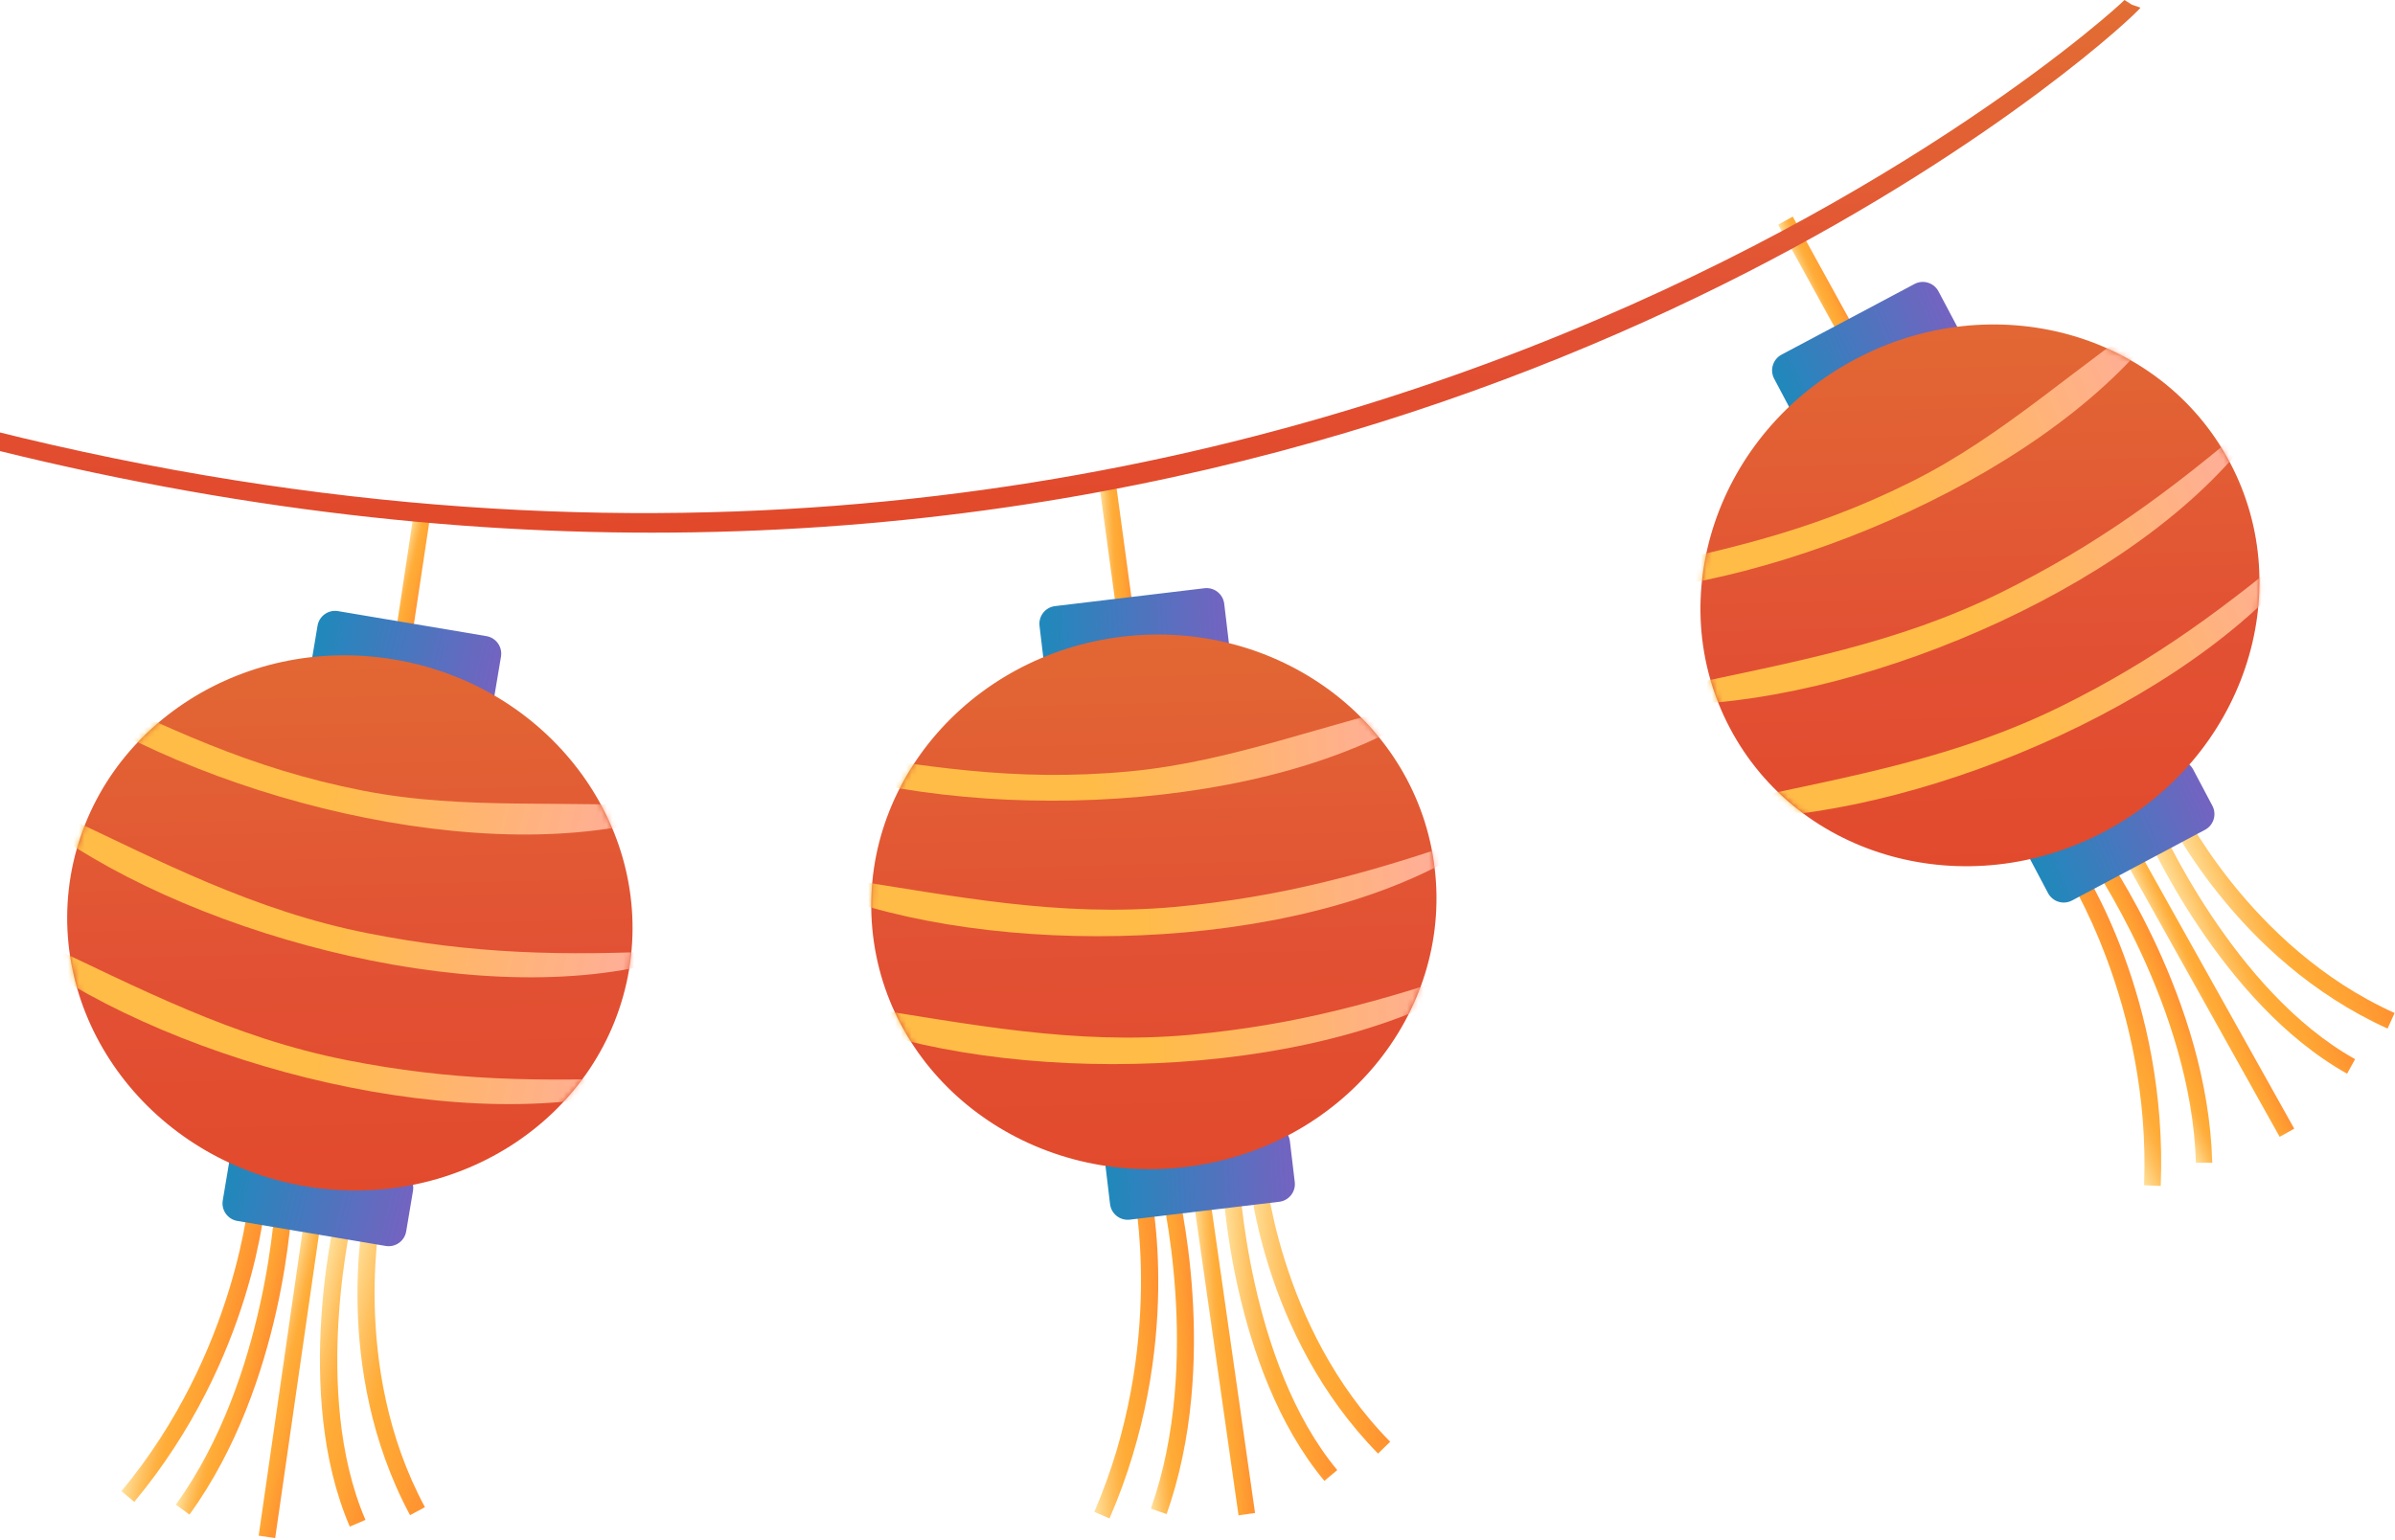 <svg width="440" height="283" viewBox="0 0 440 283" fill="none" xmlns="http://www.w3.org/2000/svg">
<path d="M253.2 267.09L255.398 264.953C234.614 243.853 232.349 214.407 232.349 214.14L229.284 214.34C229.351 215.609 231.616 245.189 253.2 267.157V267.09Z" fill="url(#paint0_linear_28201_11613)"/>
<path d="M243.274 272.165L245.673 270.162C229.218 250.33 227.686 216.41 227.619 216.076L224.555 216.209C224.555 217.612 226.154 251.465 243.274 272.098V272.165Z" fill="url(#paint1_linear_28201_11613)"/>
<path d="M203.837 279.042C217.56 247.392 211.498 219.281 211.231 218.079L208.234 218.747C208.234 218.747 214.296 247.192 201.039 277.841L203.837 279.042Z" fill="url(#paint2_linear_28201_11613)"/>
<path d="M214.296 278.308C224.289 250.263 216.428 218.613 216.095 217.278L213.164 218.012C213.164 218.012 221.091 250.13 211.432 277.24L214.296 278.241V278.308Z" fill="url(#paint3_linear_28201_11613)"/>
<path d="M221.987 217.89L230.571 278.041L227.537 278.476L218.954 218.325L221.987 217.89Z" fill="url(#paint4_linear_28201_11613)"/>
<path d="M204.957 88.4L208.42 113.872L205.383 114.287L201.92 88.815L204.957 88.4Z" fill="url(#paint5_linear_28201_11613)"/>
<path d="M193.831 111.385L221.282 108.099C223.072 107.885 224.697 109.166 224.91 110.96L225.803 118.452C226.017 120.246 224.739 121.875 222.949 122.089L195.498 125.375C193.708 125.589 192.084 124.308 191.87 122.514L190.977 115.022C190.763 113.228 192.041 111.599 193.831 111.385Z" fill="url(#paint6_linear_28201_11613)"/>
<path d="M205.896 210.149L233.347 206.863C235.137 206.649 236.761 207.929 236.975 209.724L237.868 217.216C238.081 219.01 236.803 220.638 235.013 220.852L207.563 224.138C205.772 224.353 204.148 223.072 203.934 221.277L203.042 213.785C202.828 211.991 204.106 210.363 205.896 210.149Z" fill="url(#paint7_linear_28201_11613)"/>
<path d="M160.388 171.901C157.186 144.987 177.69 120.407 206.186 117.002C234.681 113.596 260.377 132.653 263.579 159.567C266.781 186.482 246.276 211.061 217.781 214.467C189.285 217.873 163.59 198.815 160.388 171.901Z" fill="url(#paint8_linear_28201_11613)"/>
<mask id="mask0_28201_11613" style="mask-type:luminance" maskUnits="userSpaceOnUse" x="160" y="116" width="104" height="99">
<path d="M160.388 171.901C157.186 144.987 177.69 120.407 206.186 117.002C234.681 113.596 260.377 132.653 263.579 159.567C266.781 186.482 246.276 211.061 217.781 214.467C189.285 217.873 163.59 198.815 160.388 171.901Z" fill="white"/>
</mask>
<g mask="url(#mask0_28201_11613)">
<path d="M148.945 137.551C169.729 140.757 186.051 143.761 207.501 141.758C226.82 139.955 243.94 132.677 262.593 128.804C263.259 128.671 263.592 129.606 263.059 129.939C233.615 149.904 177.79 151.507 145.214 139.822C143.349 139.154 146.947 137.218 148.878 137.551H148.945Z" fill="url(#paint9_linear_28201_11613)"/>
<path d="M154.608 161.456C175.392 164.661 194.444 168.601 215.895 166.664C235.214 164.861 251.135 160.655 270.987 153.71C271.653 153.51 271.986 154.512 271.453 154.846C242.009 174.811 186.184 176.413 153.608 164.728C151.743 164.06 152.609 161.189 154.608 161.523V161.456Z" fill="url(#paint10_linear_28201_11613)"/>
<path d="M157.405 184.96C178.19 188.165 197.242 192.105 218.693 190.168C238.011 188.365 253 184.292 273.785 177.214C274.451 177.014 274.784 178.016 274.251 178.349C244.806 198.314 188.981 199.917 156.406 188.232C154.541 187.564 155.407 184.693 157.405 185.027V184.96Z" fill="url(#paint11_linear_28201_11613)"/>
</g>
<path d="M75.333 278.442L78.065 276.973C64.009 250.864 70.137 221.952 70.204 221.685L67.206 221.017C66.94 222.219 60.744 251.265 75.333 278.442Z" fill="url(#paint12_linear_28201_11613)"/>
<path d="M64.342 280.511L67.14 279.31C56.947 255.605 64.942 222.686 65.008 222.353L62.01 221.618C61.677 223.02 53.617 255.872 64.275 280.578L64.342 280.511Z" fill="url(#paint13_linear_28201_11613)"/>
<path d="M24.638 276.038C46.688 249.529 48.753 220.817 48.886 219.615L45.822 219.415C45.822 219.415 43.624 248.394 22.306 274.035L24.638 275.971V276.038Z" fill="url(#paint14_linear_28201_11613)"/>
<path d="M34.83 278.308C52.284 254.203 53.683 221.618 53.683 220.283L50.618 220.149C50.618 220.149 49.219 253.202 32.299 276.505L34.764 278.308H34.83Z" fill="url(#paint15_linear_28201_11613)"/>
<path d="M56.188 222.078L59.221 222.517L50.554 282.656L47.521 282.216L56.188 222.078Z" fill="url(#paint16_linear_28201_11613)"/>
<path d="M76.217 92.983L79.247 93.442L75.412 118.86L72.382 118.401L76.217 92.983Z" fill="url(#paint17_linear_28201_11613)"/>
<path d="M62.1 112.304L89.363 116.901C91.141 117.201 92.339 118.888 92.04 120.67L90.791 128.111C90.492 129.893 88.809 131.095 87.031 130.795L59.768 126.197C57.99 125.898 56.791 124.21 57.09 122.428L58.339 114.987C58.639 113.205 60.322 112.004 62.1 112.304Z" fill="url(#paint18_linear_28201_11613)"/>
<path d="M45.934 210.479L73.196 215.077C74.974 215.376 76.173 217.064 75.874 218.846L74.625 226.287C74.326 228.069 72.642 229.27 70.864 228.97L43.602 224.373C41.824 224.073 40.625 222.385 40.924 220.604L42.173 213.163C42.472 211.381 44.156 210.179 45.934 210.479Z" fill="url(#paint19_linear_28201_11613)"/>
<path d="M12.98 160.989C8.517 187.698 27.836 213.272 56.148 218.012C84.46 222.753 111.04 204.992 115.57 178.216C120.033 151.507 100.714 125.933 72.402 121.192C44.09 116.451 17.51 134.213 12.98 160.989Z" fill="url(#paint20_linear_28201_11613)"/>
<mask id="mask1_28201_11613" style="mask-type:luminance" maskUnits="userSpaceOnUse" x="12" y="120" width="105" height="99">
<path d="M12.98 160.989C8.517 187.698 27.836 213.272 56.148 218.012C84.46 222.753 111.04 204.992 115.57 178.216C120.033 151.507 100.714 125.933 72.402 121.192C44.09 116.451 17.51 134.213 12.98 160.989Z" fill="white"/>
</mask>
<g mask="url(#mask1_28201_11613)">
<path d="M11.648 124.731C30.701 133.679 45.556 141.157 66.674 145.297C85.726 149.036 104.246 146.833 123.165 148.435C123.831 148.435 123.898 149.437 123.298 149.637C89.457 160.455 35.431 146.232 7.451 125.866C5.853 124.664 9.85 123.863 11.648 124.731Z" fill="url(#paint21_linear_28201_11613)"/>
<path d="M10.382 149.304C29.434 158.251 46.621 167.399 67.739 171.539C86.791 175.278 103.179 175.745 124.23 174.677C124.896 174.677 124.963 175.679 124.363 175.879C90.522 186.696 36.496 172.474 8.517 152.108C6.918 150.906 8.517 148.435 10.382 149.304Z" fill="url(#paint22_linear_28201_11613)"/>
<path d="M6.452 172.607C25.505 181.555 42.692 190.702 63.809 194.842C82.862 198.582 98.383 198.849 120.3 197.981C120.966 197.981 121.033 198.982 120.434 199.183C86.592 210 32.566 195.777 4.587 175.412C2.988 174.21 4.587 171.739 6.452 172.607Z" fill="url(#paint23_linear_28201_11613)"/>
</g>
<path d="M438.661 188.966L439.927 186.162C412.947 174.009 400.29 147.367 400.156 147.1L397.358 148.435C397.891 149.571 410.615 176.346 438.661 189.033V188.966Z" fill="url(#paint24_linear_28201_11613)"/>
<path d="M431.2 197.313L432.666 194.642C410.149 182.089 396.559 151.039 396.426 150.706L393.628 151.908C394.228 153.243 407.817 184.225 431.2 197.313Z" fill="url(#paint25_linear_28201_11613)"/>
<path d="M396.959 218.012C398.358 183.558 382.636 159.453 381.904 158.451L379.372 160.121C379.372 160.121 395.227 184.426 393.895 217.812L396.959 217.946V218.012Z" fill="url(#paint26_linear_28201_11613)"/>
<path d="M406.418 213.539C405.619 183.758 386.966 157.049 386.167 155.981L383.702 157.784C383.702 157.784 402.621 184.893 403.42 213.672H406.485L406.418 213.539Z" fill="url(#paint27_linear_28201_11613)"/>
<path d="M391.846 154.41L421.486 207.415L418.812 208.917L389.173 155.912L391.846 154.41Z" fill="url(#paint28_linear_28201_11613)"/>
<path d="M329.358 39.809L341.749 62.318L339.066 63.801L326.675 41.293L329.358 39.809Z" fill="url(#paint29_linear_28201_11613)"/>
<path d="M327.298 65.175L351.722 52.191C353.315 51.344 355.29 51.952 356.135 53.549L359.662 60.214C360.507 61.811 359.901 63.791 358.308 64.638L333.884 77.622C332.292 78.468 330.316 77.861 329.471 76.264L325.944 69.598C325.099 68.002 325.706 66.022 327.298 65.175Z" fill="url(#paint30_linear_28201_11613)"/>
<path d="M374.084 153.034L398.508 140.051C400.1 139.204 402.076 139.812 402.921 141.408L406.448 148.074C407.293 149.67 406.686 151.651 405.094 152.497L380.67 165.481C379.077 166.328 377.102 165.72 376.257 164.124L372.73 157.458C371.885 155.861 372.491 153.881 374.084 153.034Z" fill="url(#paint31_linear_28201_11613)"/>
<path d="M317.818 133.812C330.476 157.784 361.319 166.264 386.7 152.776C412.081 139.288 422.34 108.973 409.683 85.001C397.026 61.03 366.182 52.55 340.801 66.038C315.42 79.526 305.161 109.841 317.818 133.812Z" fill="url(#paint32_linear_28201_11613)"/>
<mask id="mask2_28201_11613" style="mask-type:luminance" maskUnits="userSpaceOnUse" x="312" y="59" width="104" height="101">
<path d="M317.818 133.812C330.476 157.784 361.319 166.264 386.7 152.776C412.081 139.288 422.34 108.973 409.683 85.001C397.026 61.03 366.182 52.55 340.801 66.038C315.42 79.526 305.161 109.841 317.818 133.812Z" fill="white"/>
</mask>
<g mask="url(#mask2_28201_11613)">
<path d="M294.835 105.835C315.42 101.361 331.741 98.222 350.993 88.607C368.38 79.994 381.704 66.906 397.692 56.623C398.291 56.223 398.891 57.024 398.558 57.491C378.24 86.738 326.811 108.372 292.171 109.24C290.172 109.24 292.837 106.235 294.835 105.768V105.835Z" fill="url(#paint33_linear_28201_11613)"/>
<path d="M308.692 126.133C329.276 121.66 348.395 118.388 367.714 108.839C385.101 100.226 398.424 90.544 414.412 76.855C414.945 76.388 415.612 77.256 415.278 77.723C394.96 106.97 343.532 128.604 308.892 129.472C306.893 129.472 306.693 126.534 308.692 126.133Z" fill="url(#paint34_linear_28201_11613)"/>
<path d="M319.75 147.033C340.334 142.559 359.453 139.288 378.772 129.739C396.159 121.125 408.617 111.844 425.471 97.755C426.004 97.288 426.67 98.156 426.337 98.623C406.018 127.869 354.59 149.504 319.95 150.372C317.951 150.372 317.751 147.434 319.75 147.033Z" fill="url(#paint35_linear_28201_11613)"/>
</g>
<path d="M119.766 97.889C291.504 97.889 392.762 2.804 393.228 1.402L390.097 0.334L391.696 0.868L390.297 0C389.098 1.536 233.548 143.695 -13.134 76.054L-14 79.259C34.297 92.48 79.064 97.889 119.833 97.889H119.766Z" fill="url(#paint36_linear_28201_11613)"/>
<defs>
<linearGradient id="paint0_linear_28201_11613" x1="254.257" y1="239.989" x2="230.501" y2="241.106" gradientUnits="userSpaceOnUse">
<stop stop-color="#FF9130"/>
<stop offset="0.32" stop-color="#FFA434"/>
<stop offset="0.56" stop-color="#FFAC37"/>
<stop offset="0.64" stop-color="#FFB142"/>
<stop offset="0.78" stop-color="#FFC160"/>
<stop offset="0.96" stop-color="#FFDB91"/>
<stop offset="1" stop-color="#FFE19C"/>
</linearGradient>
<linearGradient id="paint1_linear_28201_11613" x1="244.36" y1="243.665" x2="225.861" y2="244.536" gradientUnits="userSpaceOnUse">
<stop stop-color="#FF9130"/>
<stop offset="0.32" stop-color="#FFA434"/>
<stop offset="0.56" stop-color="#FFAC37"/>
<stop offset="0.64" stop-color="#FFB142"/>
<stop offset="0.78" stop-color="#FFC160"/>
<stop offset="0.96" stop-color="#FFDB91"/>
<stop offset="1" stop-color="#FFE19C"/>
</linearGradient>
<linearGradient id="paint2_linear_28201_11613" x1="213.568" y1="248.329" x2="199.727" y2="248.981" gradientUnits="userSpaceOnUse">
<stop stop-color="#FF9130"/>
<stop offset="0.32" stop-color="#FFA434"/>
<stop offset="0.56" stop-color="#FFAC37"/>
<stop offset="0.64" stop-color="#FFB142"/>
<stop offset="0.78" stop-color="#FFC160"/>
<stop offset="0.96" stop-color="#FFDB91"/>
<stop offset="1" stop-color="#FFE19C"/>
</linearGradient>
<linearGradient id="paint3_linear_28201_11613" x1="219.602" y1="247.576" x2="210.086" y2="248.024" gradientUnits="userSpaceOnUse">
<stop stop-color="#FF9130"/>
<stop offset="0.32" stop-color="#FFA434"/>
<stop offset="0.56" stop-color="#FFAC37"/>
<stop offset="0.64" stop-color="#FFB142"/>
<stop offset="0.78" stop-color="#FFC160"/>
<stop offset="0.96" stop-color="#FFDB91"/>
<stop offset="1" stop-color="#FFE19C"/>
</linearGradient>
<linearGradient id="paint4_linear_28201_11613" x1="229.129" y1="247.975" x2="220.345" y2="248.389" gradientUnits="userSpaceOnUse">
<stop stop-color="#FF9130"/>
<stop offset="0.32" stop-color="#FFA434"/>
<stop offset="0.56" stop-color="#FFAC37"/>
<stop offset="0.64" stop-color="#FFB142"/>
<stop offset="0.78" stop-color="#FFC160"/>
<stop offset="0.96" stop-color="#FFDB91"/>
<stop offset="1" stop-color="#FFE19C"/>
</linearGradient>
<linearGradient id="paint5_linear_28201_11613" x1="207.858" y1="101.272" x2="202.535" y2="101.523" gradientUnits="userSpaceOnUse">
<stop stop-color="#FF9130"/>
<stop offset="0.32" stop-color="#FFA434"/>
<stop offset="0.56" stop-color="#FFAC37"/>
<stop offset="0.64" stop-color="#FFB142"/>
<stop offset="0.78" stop-color="#FFC160"/>
<stop offset="0.96" stop-color="#FFDB91"/>
<stop offset="1" stop-color="#FFE19C"/>
</linearGradient>
<linearGradient id="paint6_linear_28201_11613" x1="225.663" y1="115.941" x2="191.127" y2="117.565" gradientUnits="userSpaceOnUse">
<stop stop-color="#7463C0"/>
<stop offset="1" stop-color="#1F89BC"/>
</linearGradient>
<linearGradient id="paint7_linear_28201_11613" x1="237.801" y1="214.642" x2="203.198" y2="216.27" gradientUnits="userSpaceOnUse">
<stop stop-color="#7463C0"/>
<stop offset="1" stop-color="#1F89BC"/>
</linearGradient>
<linearGradient id="paint8_linear_28201_11613" x1="213.323" y1="222.046" x2="210.445" y2="100.854" gradientUnits="userSpaceOnUse">
<stop stop-color="#E2492B"/>
<stop offset="0.41" stop-color="#E25134"/>
<stop offset="1" stop-color="#E26E34"/>
</linearGradient>
<linearGradient id="paint9_linear_28201_11613" x1="263.655" y1="136.4" x2="144.875" y2="141.988" gradientUnits="userSpaceOnUse">
<stop stop-color="#FFACA4"/>
<stop offset="0.53" stop-color="#FFBC47"/>
<stop offset="1" stop-color="#FFBC47"/>
</linearGradient>
<linearGradient id="paint10_linear_28201_11613" x1="272.025" y1="161.206" x2="152.713" y2="166.819" gradientUnits="userSpaceOnUse">
<stop stop-color="#FFACA4"/>
<stop offset="0.53" stop-color="#FFBC47"/>
<stop offset="1" stop-color="#FFBC47"/>
</linearGradient>
<linearGradient id="paint11_linear_28201_11613" x1="274.799" y1="184.738" x2="155.553" y2="190.349" gradientUnits="userSpaceOnUse">
<stop stop-color="#FFACA4"/>
<stop offset="0.53" stop-color="#FFBC47"/>
<stop offset="1" stop-color="#FFBC47"/>
</linearGradient>
<linearGradient id="paint12_linear_28201_11613" x1="83.94" y1="252.807" x2="60.888" y2="247.222" gradientUnits="userSpaceOnUse">
<stop stop-color="#FF9130"/>
<stop offset="0.32" stop-color="#FFA434"/>
<stop offset="0.56" stop-color="#FFAC37"/>
<stop offset="0.64" stop-color="#FFB142"/>
<stop offset="0.78" stop-color="#FFC160"/>
<stop offset="0.96" stop-color="#FFDB91"/>
<stop offset="1" stop-color="#FFE19C"/>
</linearGradient>
<linearGradient id="paint13_linear_28201_11613" x1="73.475" y1="253.558" x2="55.409" y2="249.181" gradientUnits="userSpaceOnUse">
<stop stop-color="#FF9130"/>
<stop offset="0.32" stop-color="#FFA434"/>
<stop offset="0.56" stop-color="#FFAC37"/>
<stop offset="0.64" stop-color="#FFB142"/>
<stop offset="0.78" stop-color="#FFC160"/>
<stop offset="0.96" stop-color="#FFDB91"/>
<stop offset="1" stop-color="#FFE19C"/>
</linearGradient>
<linearGradient id="paint14_linear_28201_11613" x1="42.569" y1="249.264" x2="29.101" y2="246.001" gradientUnits="userSpaceOnUse">
<stop stop-color="#FF9130"/>
<stop offset="0.32" stop-color="#FFA434"/>
<stop offset="0.56" stop-color="#FFAC37"/>
<stop offset="0.64" stop-color="#FFB142"/>
<stop offset="0.78" stop-color="#FFC160"/>
<stop offset="0.96" stop-color="#FFDB91"/>
<stop offset="1" stop-color="#FFE19C"/>
</linearGradient>
<linearGradient id="paint15_linear_28201_11613" x1="48.554" y1="250.309" x2="39.295" y2="248.065" gradientUnits="userSpaceOnUse">
<stop stop-color="#FF9130"/>
<stop offset="0.32" stop-color="#FFA434"/>
<stop offset="0.56" stop-color="#FFAC37"/>
<stop offset="0.64" stop-color="#FFB142"/>
<stop offset="0.78" stop-color="#FFC160"/>
<stop offset="0.96" stop-color="#FFDB91"/>
<stop offset="1" stop-color="#FFE19C"/>
</linearGradient>
<linearGradient id="paint16_linear_28201_11613" x1="57.676" y1="253.335" x2="49.128" y2="251.264" gradientUnits="userSpaceOnUse">
<stop stop-color="#FF9130"/>
<stop offset="0.32" stop-color="#FFA434"/>
<stop offset="0.56" stop-color="#FFAC37"/>
<stop offset="0.64" stop-color="#FFB142"/>
<stop offset="0.78" stop-color="#FFC160"/>
<stop offset="0.96" stop-color="#FFDB91"/>
<stop offset="1" stop-color="#FFE19C"/>
</linearGradient>
<linearGradient id="paint17_linear_28201_11613" x1="78.361" y1="106.536" x2="73.246" y2="105.296" gradientUnits="userSpaceOnUse">
<stop stop-color="#FF9130"/>
<stop offset="0.32" stop-color="#FFA434"/>
<stop offset="0.56" stop-color="#FFAC37"/>
<stop offset="0.64" stop-color="#FFB142"/>
<stop offset="0.78" stop-color="#FFC160"/>
<stop offset="0.96" stop-color="#FFDB91"/>
<stop offset="1" stop-color="#FFE19C"/>
</linearGradient>
<linearGradient id="paint18_linear_28201_11613" x1="91.409" y1="125.707" x2="57.739" y2="117.549" gradientUnits="userSpaceOnUse">
<stop stop-color="#7463C0"/>
<stop offset="1" stop-color="#1F89BC"/>
</linearGradient>
<linearGradient id="paint19_linear_28201_11613" x1="75.284" y1="223.83" x2="41.677" y2="215.688" gradientUnits="userSpaceOnUse">
<stop stop-color="#7463C0"/>
<stop offset="1" stop-color="#1F89BC"/>
</linearGradient>
<linearGradient id="paint20_linear_28201_11613" x1="65.541" y1="226.025" x2="62.663" y2="104.633" gradientUnits="userSpaceOnUse">
<stop stop-color="#E2492B"/>
<stop offset="0.41" stop-color="#E25134"/>
<stop offset="1" stop-color="#E26E34"/>
</linearGradient>
<linearGradient id="paint21_linear_28201_11613" x1="122.131" y1="156.01" x2="6.484" y2="127.99" gradientUnits="userSpaceOnUse">
<stop stop-color="#FFACA4"/>
<stop offset="0.53" stop-color="#FFBC47"/>
<stop offset="1" stop-color="#FFBC47"/>
</linearGradient>
<linearGradient id="paint22_linear_28201_11613" x1="123.18" y1="182.239" x2="7.079" y2="154.11" gradientUnits="userSpaceOnUse">
<stop stop-color="#FFACA4"/>
<stop offset="0.53" stop-color="#FFBC47"/>
<stop offset="1" stop-color="#FFBC47"/>
</linearGradient>
<linearGradient id="paint23_linear_28201_11613" x1="119.234" y1="205.603" x2="3.133" y2="177.473" gradientUnits="userSpaceOnUse">
<stop stop-color="#FFACA4"/>
<stop offset="0.53" stop-color="#FFBC47"/>
<stop offset="1" stop-color="#FFBC47"/>
</linearGradient>
<linearGradient id="paint24_linear_28201_11613" x1="429.867" y1="163.385" x2="408.156" y2="172.952" gradientUnits="userSpaceOnUse">
<stop stop-color="#FF9130"/>
<stop offset="0.32" stop-color="#FFA434"/>
<stop offset="0.56" stop-color="#FFAC37"/>
<stop offset="0.64" stop-color="#FFB142"/>
<stop offset="0.78" stop-color="#FFC160"/>
<stop offset="0.96" stop-color="#FFDB91"/>
<stop offset="1" stop-color="#FFE19C"/>
</linearGradient>
<linearGradient id="paint25_linear_28201_11613" x1="422.018" y1="170.363" x2="405.004" y2="177.861" gradientUnits="userSpaceOnUse">
<stop stop-color="#FF9130"/>
<stop offset="0.32" stop-color="#FFA434"/>
<stop offset="0.56" stop-color="#FFAC37"/>
<stop offset="0.64" stop-color="#FFB142"/>
<stop offset="0.78" stop-color="#FFC160"/>
<stop offset="0.96" stop-color="#FFDB91"/>
<stop offset="1" stop-color="#FFE19C"/>
</linearGradient>
<linearGradient id="paint26_linear_28201_11613" x1="394.886" y1="185.806" x2="382.202" y2="191.395" gradientUnits="userSpaceOnUse">
<stop stop-color="#FF9130"/>
<stop offset="0.32" stop-color="#FFA434"/>
<stop offset="0.56" stop-color="#FFAC37"/>
<stop offset="0.64" stop-color="#FFB142"/>
<stop offset="0.78" stop-color="#FFC160"/>
<stop offset="0.96" stop-color="#FFDB91"/>
<stop offset="1" stop-color="#FFE19C"/>
</linearGradient>
<linearGradient id="paint27_linear_28201_11613" x1="400.27" y1="182.984" x2="391.549" y2="186.827" gradientUnits="userSpaceOnUse">
<stop stop-color="#FF9130"/>
<stop offset="0.32" stop-color="#FFA434"/>
<stop offset="0.56" stop-color="#FFAC37"/>
<stop offset="0.64" stop-color="#FFB142"/>
<stop offset="0.78" stop-color="#FFC160"/>
<stop offset="0.96" stop-color="#FFDB91"/>
<stop offset="1" stop-color="#FFE19C"/>
</linearGradient>
<linearGradient id="paint28_linear_28201_11613" x1="409.39" y1="179.793" x2="401.34" y2="183.341" gradientUnits="userSpaceOnUse">
<stop stop-color="#FF9130"/>
<stop offset="0.32" stop-color="#FFA434"/>
<stop offset="0.56" stop-color="#FFAC37"/>
<stop offset="0.64" stop-color="#FFB142"/>
<stop offset="0.78" stop-color="#FFC160"/>
<stop offset="0.96" stop-color="#FFDB91"/>
<stop offset="1" stop-color="#FFE19C"/>
</linearGradient>
<linearGradient id="paint29_linear_28201_11613" x1="336.661" y1="50.748" x2="331.783" y2="52.898" gradientUnits="userSpaceOnUse">
<stop stop-color="#FF9130"/>
<stop offset="0.32" stop-color="#FFA434"/>
<stop offset="0.56" stop-color="#FFAC37"/>
<stop offset="0.64" stop-color="#FFB142"/>
<stop offset="0.78" stop-color="#FFC160"/>
<stop offset="0.96" stop-color="#FFDB91"/>
<stop offset="1" stop-color="#FFE19C"/>
</linearGradient>
<linearGradient id="paint30_linear_28201_11613" x1="358.62" y1="57.916" x2="326.908" y2="71.89" gradientUnits="userSpaceOnUse">
<stop stop-color="#7463C0"/>
<stop offset="1" stop-color="#1F89BC"/>
</linearGradient>
<linearGradient id="paint31_linear_28201_11613" x1="405.422" y1="145.777" x2="373.71" y2="159.75" gradientUnits="userSpaceOnUse">
<stop stop-color="#7463C0"/>
<stop offset="1" stop-color="#1F89BC"/>
</linearGradient>
<linearGradient id="paint32_linear_28201_11613" x1="365.116" y1="166.397" x2="362.171" y2="43.736" gradientUnits="userSpaceOnUse">
<stop stop-color="#E2492B"/>
<stop offset="0.41" stop-color="#E25134"/>
<stop offset="1" stop-color="#E26E34"/>
</linearGradient>
<linearGradient id="paint33_linear_28201_11613" x1="401.412" y1="63.277" x2="292.494" y2="111.271" gradientUnits="userSpaceOnUse">
<stop stop-color="#FFACA4"/>
<stop offset="0.53" stop-color="#FFBC47"/>
<stop offset="1" stop-color="#FFBC47"/>
</linearGradient>
<linearGradient id="paint34_linear_28201_11613" x1="418.167" y1="83.452" x2="308.823" y2="131.634" gradientUnits="userSpaceOnUse">
<stop stop-color="#FFACA4"/>
<stop offset="0.53" stop-color="#FFBC47"/>
<stop offset="1" stop-color="#FFBC47"/>
</linearGradient>
<linearGradient id="paint35_linear_28201_11613" x1="429.218" y1="104.4" x2="319.874" y2="152.582" gradientUnits="userSpaceOnUse">
<stop stop-color="#FFACA4"/>
<stop offset="0.53" stop-color="#FFBC47"/>
<stop offset="1" stop-color="#FFBC47"/>
</linearGradient>
<linearGradient id="paint36_linear_28201_11613" x1="190.913" y1="96.286" x2="188.705" y2="4.875" gradientUnits="userSpaceOnUse">
<stop stop-color="#E2492B"/>
<stop offset="0.41" stop-color="#E25134"/>
<stop offset="1" stop-color="#E26E34"/>
</linearGradient>
</defs>
</svg>
